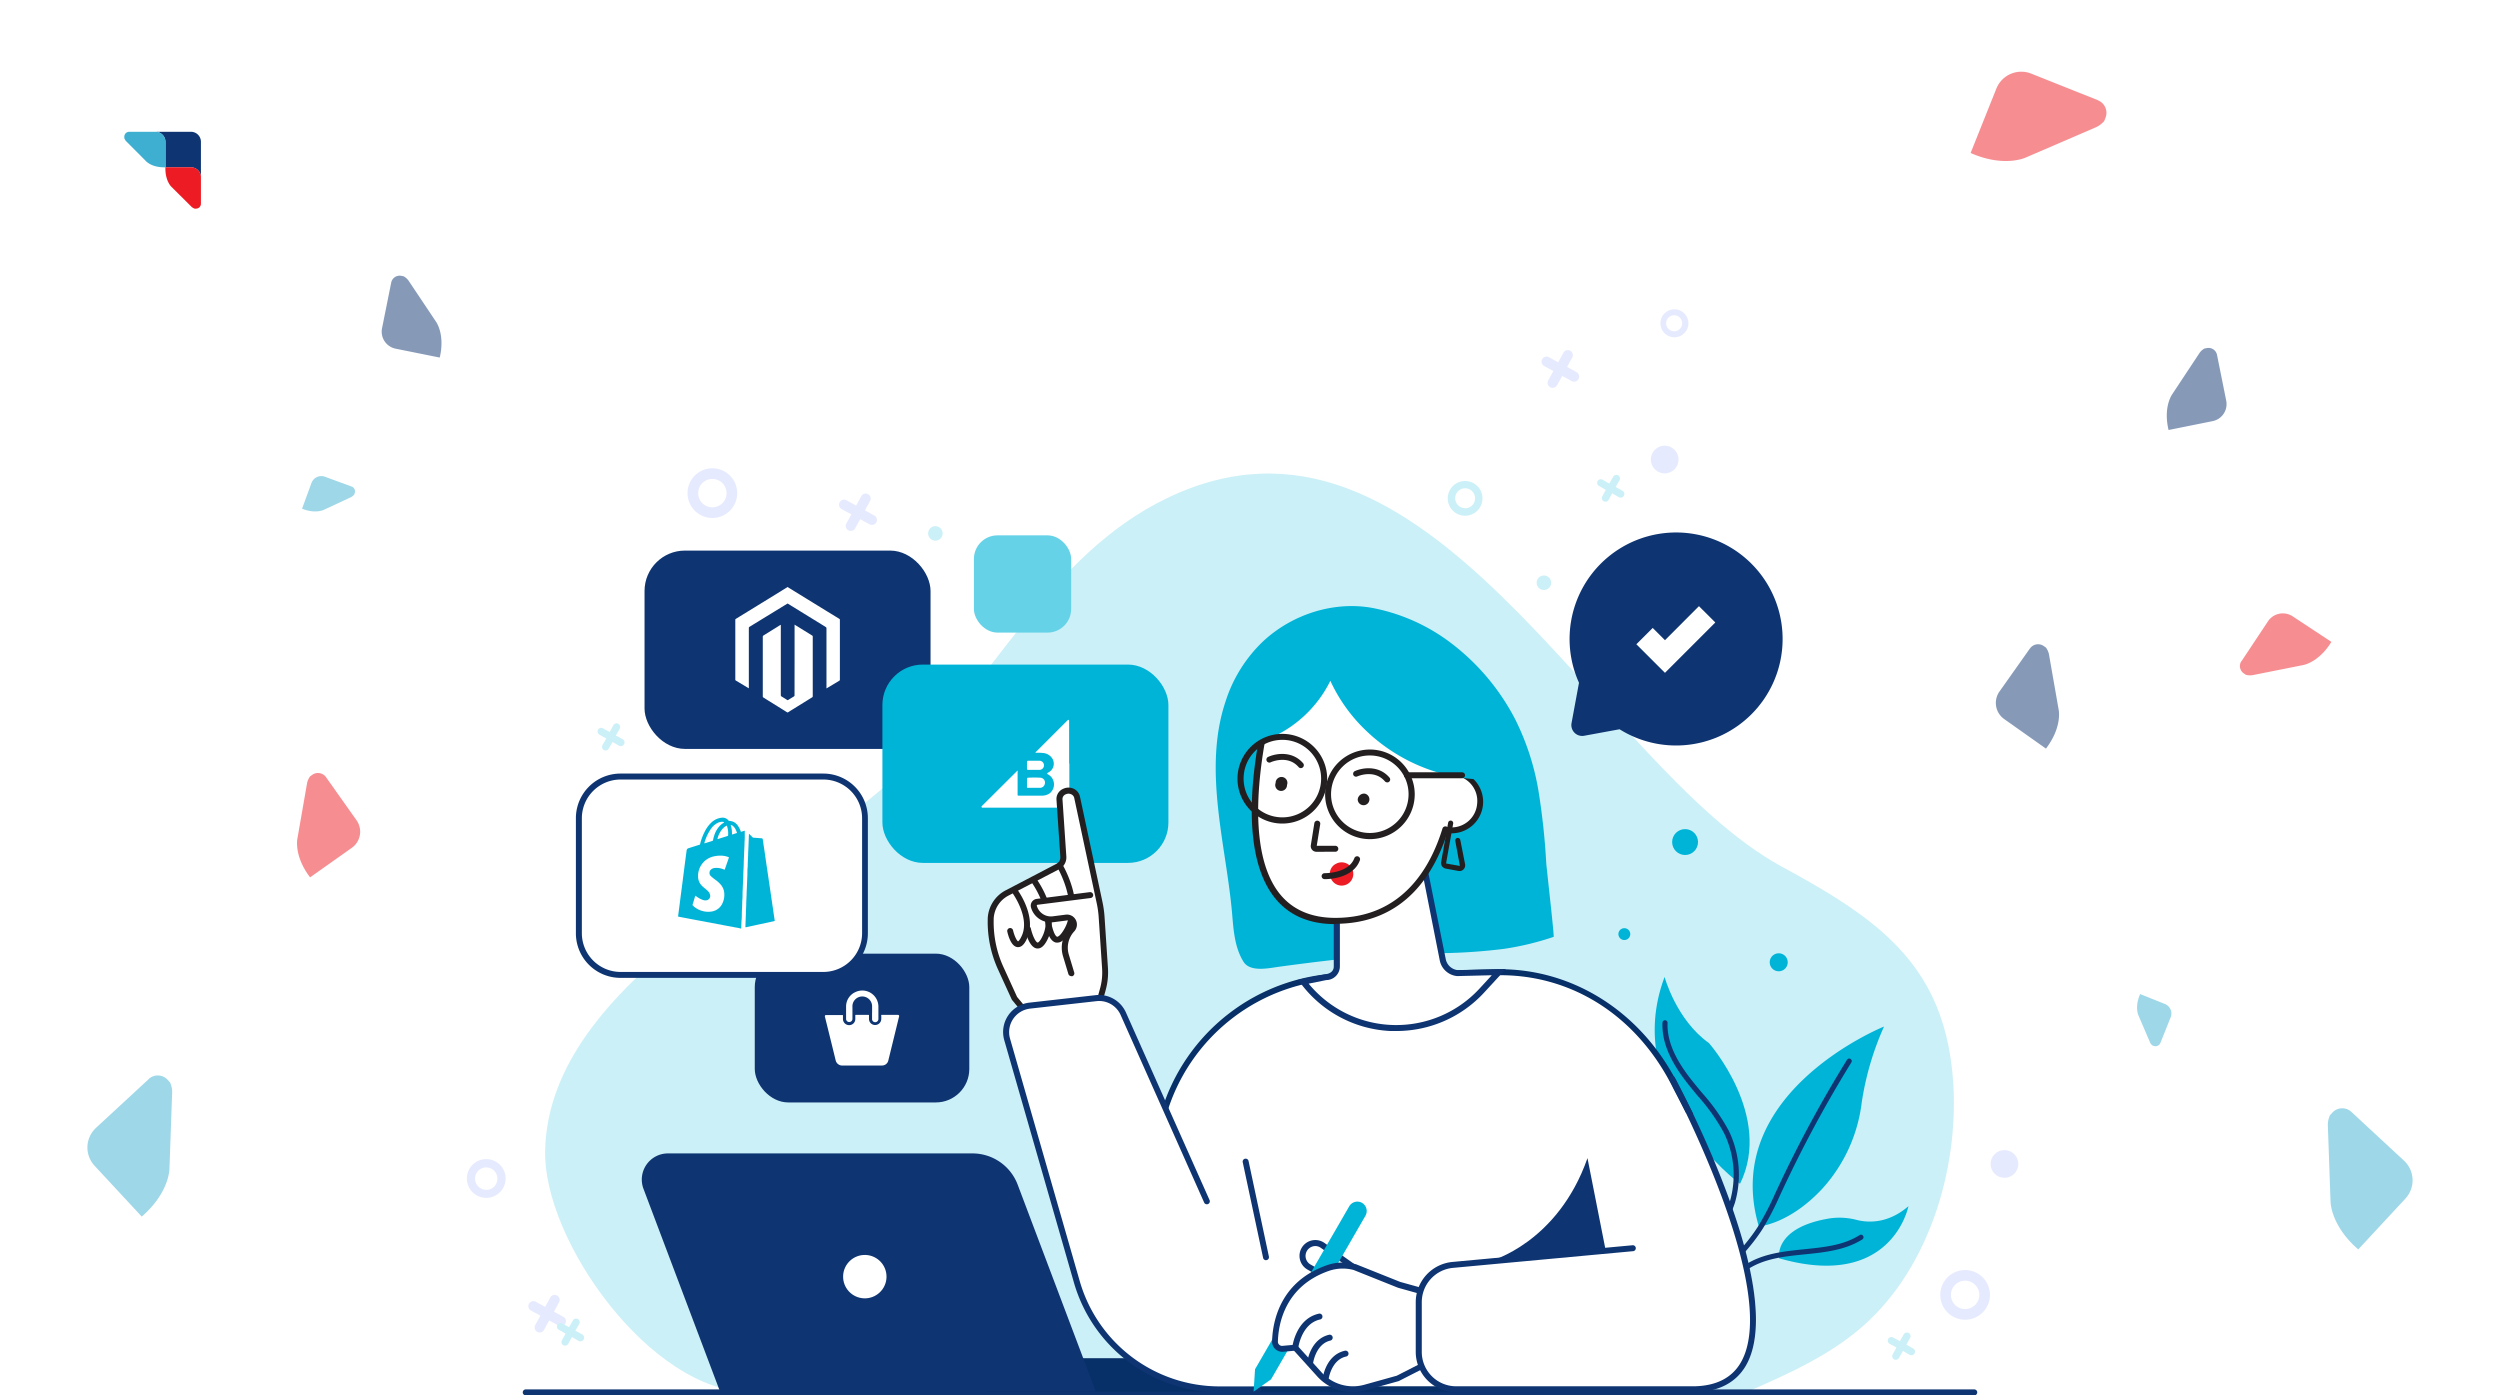 <svg xmlns="http://www.w3.org/2000/svg" xmlns:xlink="http://www.w3.org/1999/xlink" id="Layer_1" data-name="Layer 1" viewBox="0 0 645 360"><defs><style>.cls-1{opacity:0.5;}.cls-14,.cls-2{fill:#ed1c24;}.cls-2,.cls-3,.cls-4{fill-rule:evenodd;}.cls-10,.cls-3{fill:#0e3572;}.cls-4{fill:#3eafd1;}.cls-5{opacity:0.65;}.cls-6{fill:#fff;}.cls-7{fill:#e6eafe;}.cls-8{fill:#ccf0f7;}.cls-9{fill:#00b4d8;}.cls-11{fill:#231f20;}.cls-12{fill:#66d2e8;}.cls-13{fill:#072f68;}</style></defs><g class="cls-1"><path class="cls-2" d="M84.09,200.48,92,211.65a5.1,5.1,0,0,1-1.22,7.08L80,226.36c-4.25-5.6-3.27-10-3.27-10l2.51-14.4a4.61,4.61,0,0,1,.77-1.66l.56-.4a2.54,2.54,0,0,1,3.54.61Z"></path><path class="cls-3" d="M100.93,72.91l-2.37,11.8a4.48,4.48,0,0,0,3.5,5.25l11.39,2.29c1.42-6-.94-9.22-.94-9.22l-7.14-10.68a4,4,0,0,0-1.21-1.06l-.6-.12a2.23,2.23,0,0,0-2.63,1.74Z"></path><path class="cls-4" d="M90.71,125.53,83.84,123a2.71,2.71,0,0,0-3.48,1.61l-2.43,6.63c3.48,1.41,5.63.29,5.63.29l7.07-3.3a2.49,2.49,0,0,0,.76-.63l.12-.35a1.36,1.36,0,0,0-.8-1.74Z"></path><path class="cls-4" d="M38.36,278.42,24.75,291a6.92,6.92,0,0,0-.37,9.74l12.19,13.14c7.21-6.24,7.15-12.39,7.15-12.39l.7-19.8a6.18,6.18,0,0,0-.55-2.43l-.64-.69a3.45,3.45,0,0,0-4.87-.18Z"></path><path class="cls-3" d="M523.75,167.26l-7.9,11.17a5.1,5.1,0,0,0,1.22,7.08l10.79,7.63c4.26-5.6,3.28-10,3.28-10l-2.52-14.4a4.5,4.5,0,0,0-.76-1.66l-.57-.4a2.54,2.54,0,0,0-3.54.61Z"></path><path class="cls-3" d="M572,91.6l2.37,11.8a4.48,4.48,0,0,1-3.5,5.25l-11.38,2.29c-1.43-6,.94-9.22.94-9.22L567.52,91a4,4,0,0,1,1.2-1.07l.6-.12A2.24,2.24,0,0,1,572,91.6Z"></path><path class="cls-2" d="M541.3,25.87,524.07,19a6.92,6.92,0,0,0-9,3.84l-6.65,16.63c8.72,3.85,14.26,1.16,14.26,1.16l18.19-7.85a6.28,6.28,0,0,0,2-1.53l.35-.87a3.46,3.46,0,0,0-1.92-4.48Z"></path><path class="cls-4" d="M557.38,269.09l2.65-6.62a2.65,2.65,0,0,0-1.48-3.44l-6.39-2.56c-1.48,3.35-.45,5.48-.45,5.48l3,7a2.38,2.38,0,0,0,.59.76l.34.13a1.33,1.33,0,0,0,1.72-.74Z"></path><path class="cls-4" d="M606.64,286.85l13.61,12.62a6.92,6.92,0,0,1,.37,9.74l-12.19,13.14c-7.21-6.24-7.15-12.39-7.15-12.39l-.7-19.81a6.14,6.14,0,0,1,.55-2.42l.64-.69a3.46,3.46,0,0,1,4.87-.19Z"></path><path class="cls-2" d="M578.29,170.62l6.84-10.31a4.61,4.61,0,0,1,6.37-1.3l10,6.6c-3.33,5.42-7.39,6-7.39,6l-13,2.59a4.33,4.33,0,0,1-1.66-.09l-.52-.35a2.3,2.3,0,0,1-.65-3.19Z"></path></g><g class="cls-5"><image width="417" height="416" transform="translate(-7.2 -6.99) scale(0.24)"></image></g><circle class="cls-6" cx="42.93" cy="42.93" r="17.93"></circle><path class="cls-3" d="M40.1,34h9.17a2.58,2.58,0,0,1,2.57,2.58v9.16a2.58,2.58,0,0,0-2.57-2.57H42.68V36.61A2.59,2.59,0,0,0,40.1,34Z"></path><path class="cls-2" d="M51.84,52.56V45.7a2.55,2.55,0,0,0-2.54-2.54H42.68c-.12,3.52,1.56,5.05,1.56,5.05l5.19,5.16a2.36,2.36,0,0,0,.79.46h.35a1.27,1.27,0,0,0,1.27-1.27Z"></path><path class="cls-4" d="M33.29,34h6.85a2.56,2.56,0,0,1,2.55,2.55v6.61c-3.52.12-5-1.56-5-1.56l-5.16-5.18a2.34,2.34,0,0,1-.46-.8v-.34A1.28,1.28,0,0,1,33.29,34Z"></path><circle class="cls-7" cx="199.62" cy="176.2" r="3.58"></circle><circle class="cls-7" cx="517.15" cy="300.3" r="3.58"></circle><circle class="cls-7" cx="429.49" cy="118.56" r="3.58"></circle><path class="cls-7" d="M183.79,120.82a6.41,6.41,0,1,0,6.41,6.41A6.4,6.4,0,0,0,183.79,120.82Zm0,10.07a3.66,3.66,0,1,1,3.66-3.66A3.66,3.66,0,0,1,183.79,130.89Z"></path><path class="cls-7" d="M507,327.67a6.41,6.41,0,1,0,6.41,6.41A6.41,6.41,0,0,0,507,327.67Zm0,10.07a3.66,3.66,0,1,1,3.66-3.66A3.66,3.66,0,0,1,507,337.74Z"></path><path class="cls-7" d="M432,79.8a3.61,3.61,0,1,0,3.61,3.61A3.61,3.61,0,0,0,432,79.8Zm0,5.67A2.07,2.07,0,1,1,434,83.41,2.07,2.07,0,0,1,432,85.47Z"></path><path class="cls-7" d="M125.45,299.05a5,5,0,1,0,5,5A5,5,0,0,0,125.45,299.05Zm0,7.91a2.88,2.88,0,1,1,2.87-2.87A2.88,2.88,0,0,1,125.45,307Z"></path><path class="cls-7" d="M225.58,133l-2.42-1.32,1.32-2.43a1.29,1.29,0,0,0-2.27-1.24l-1.33,2.43-2.42-1.33a1.3,1.3,0,1,0-1.24,2.28l2.43,1.32-1.33,2.42a1.3,1.3,0,0,0,2.28,1.24l1.32-2.42,2.42,1.32a1.29,1.29,0,1,0,1.24-2.27Z"></path><path class="cls-7" d="M406.73,96l-2.42-1.33,1.32-2.42A1.29,1.29,0,1,0,403.36,91L402,93.46l-2.43-1.33a1.3,1.3,0,0,0-1.24,2.28l2.43,1.32-1.32,2.42a1.29,1.29,0,1,0,2.27,1.24L403.07,97l2.42,1.32A1.29,1.29,0,1,0,406.73,96Z"></path><path class="cls-7" d="M145.35,339.73l-2.43-1.32,1.32-2.42a1.29,1.29,0,1,0-2.27-1.24l-1.32,2.42-2.42-1.32a1.29,1.29,0,1,0-1.24,2.27l2.42,1.32-1.32,2.43a1.29,1.29,0,0,0,2.27,1.24l1.32-2.43,2.43,1.32a1.29,1.29,0,0,0,1.24-2.27Z"></path><path class="cls-8" d="M485.7,240.52c-7.14-6.31-16-11.52-26.13-17-48-26.24-91.12-127.55-158.59-94.95-30.19,14.6-45.25,47.7-68.34,70.3-27.35,26.77-90.94,53.62-92,97.94-.55,23.31,27.38,62.3,52.75,62.33l257,.13c10.85-4.74,21.89-9.62,30.7-17.53,16.57-14.9,24.17-39.88,22.87-62C502.85,261.37,496.17,249.77,485.7,240.52Z"></path><path class="cls-8" d="M378,124.1a4.48,4.48,0,1,0,4.48,4.48A4.49,4.49,0,0,0,378,124.1Zm0,7a2.56,2.56,0,1,1,2.56-2.56A2.56,2.56,0,0,1,378,131.14Z"></path><path class="cls-8" d="M400.2,150.35a1.87,1.87,0,1,1-1.86-1.87A1.86,1.86,0,0,1,400.2,150.35Z"></path><path class="cls-8" d="M243.2,137.62a1.87,1.87,0,1,1-1.87-1.87A1.87,1.87,0,0,1,243.2,137.62Z"></path><path class="cls-8" d="M418.59,126.6l-1.75-.95,1-1.75a.93.93,0,0,0-1.64-.89l-1,1.75-1.75-1a.94.94,0,0,0-1.27.37.93.93,0,0,0,.38,1.26l1.74,1-.95,1.74a.94.94,0,0,0,1.64.9l.95-1.75,1.75,1a.92.92,0,0,0,1.26-.37A.94.94,0,0,0,418.59,126.6Z"></path><path class="cls-8" d="M160.64,190.7l-1.75-.95,1-1.75a.93.93,0,1,0-1.64-.89l-.95,1.74-1.75-.95a.93.93,0,0,0-.89,1.64l1.75,1-1,1.75a.93.93,0,0,0,1.63.89l1-1.75,1.74,1A.94.94,0,0,0,161,192,.93.93,0,0,0,160.64,190.7Z"></path><path class="cls-8" d="M150.2,344.27l-1.75-.95,1-1.75a.93.93,0,0,0-1.64-.89l-1,1.75-1.74-1a.94.94,0,0,0-1.27.38.92.92,0,0,0,.37,1.26l1.75,1-.95,1.74a.94.94,0,0,0,.37,1.27,1,1,0,0,0,1.27-.37l.95-1.75,1.75,1a.92.92,0,0,0,1.26-.37A.94.94,0,0,0,150.2,344.27Z"></path><path class="cls-8" d="M493.6,347.91l-1.75-1,.95-1.74a.93.93,0,1,0-1.63-.9l-1,1.75-1.75-.95a.93.93,0,0,0-1.26.37.94.94,0,0,0,.37,1.27l1.75.95-.95,1.75a.93.93,0,1,0,1.63.89l1-1.75,1.74,1a.94.94,0,0,0,1.27-.38A.92.92,0,0,0,493.6,347.91Z"></path><path class="cls-9" d="M420.61,241a1.53,1.53,0,1,1-1.53-1.53A1.53,1.53,0,0,1,420.61,241Z"></path><path class="cls-9" d="M461.23,248.27a2.32,2.32,0,1,1-2.32-2.32A2.32,2.32,0,0,1,461.23,248.27Z"></path><circle class="cls-9" cx="434.75" cy="217.25" r="3.34"></circle><path class="cls-10" d="M509.27,360H135.73a.77.77,0,1,1,0-1.53H509.27a.77.77,0,1,1,0,1.53Z"></path><rect class="cls-10" x="194.73" y="246.04" width="55.35" height="38.39" rx="8.64"></rect><rect class="cls-6" x="149.35" y="200.35" width="73.79" height="51.17" rx="10.72"></rect><path class="cls-10" d="M212.42,252.29H160.07a11.5,11.5,0,0,1-11.49-11.48V211.07a11.51,11.51,0,0,1,11.49-11.49h52.35a11.5,11.5,0,0,1,11.49,11.49v29.74A11.5,11.5,0,0,1,212.42,252.29Zm-52.35-51.17a10,10,0,0,0-9.95,9.95v29.74a10,10,0,0,0,9.95,9.95h52.35a10,10,0,0,0,10-9.95V211.07a10,10,0,0,0-10-9.95Z"></path><rect class="cls-10" x="166.29" y="142.05" width="73.79" height="51.17" rx="10.43"></rect><rect class="cls-9" x="227.66" y="171.46" width="73.79" height="51.17" rx="10.43"></rect><path class="cls-9" d="M448.92,305.43S418,282.51,429.46,252.05c0,0,3,11.08,11.45,17.06C440.91,269.11,457.55,287.94,448.92,305.43Z"></path><path class="cls-9" d="M492.38,311.19S488.16,333,459,324.64c0,0-1.53-7.95,13.16-10.31a17.55,17.55,0,0,1,6.95.43C482,315.48,487.14,315.73,492.38,311.19Z"></path><path class="cls-9" d="M486.08,264.85s-42.51,17.06-32.3,51.57c0,0,7.81-.52,16.38-9.74a40.28,40.28,0,0,0,10.15-22.12A75,75,0,0,1,486.08,264.85Z"></path><path class="cls-9" d="M435.91,295.87s-9.15-10.58-24.6,1.42c0,0,18.7-.36,15.55,8.88,0,0-1.07,12.85,7.8,18.79C434.66,325,449.16,306.45,435.91,295.87Z"></path><path class="cls-10" d="M428.88,348.92a.62.62,0,0,1-.23,0,.66.66,0,0,1-.39-.85c2.76-7.54,8.57-13.3,14.18-18.86,4.06-4,8.25-8.18,11.27-13a74.8,74.8,0,0,0,4.35-8.44l.47-1a321.49,321.49,0,0,1,18-33.35.65.65,0,0,1,.91-.21.64.64,0,0,1,.21.9,321.84,321.84,0,0,0-17.91,33.22l-.47,1a75.88,75.88,0,0,1-4.43,8.59c-3.11,4.93-7.35,9.14-11.46,13.21-5.76,5.71-11.21,11.11-13.87,18.38A.67.67,0,0,1,428.88,348.92Z"></path><path class="cls-10" d="M435.41,349.44l-.17,0a.66.66,0,0,1-.47-.81c2.4-9,9.81-20.46,18.82-24,3.78-1.5,7.93-1.92,11.94-2.33,5.18-.53,10.08-1,14.25-3.65a.66.66,0,1,1,.7,1.12c-4.43,2.79-9.71,3.33-14.81,3.85-3.93.39-8,.81-11.6,2.24-8.6,3.42-15.71,14.48-18,23.15A.65.65,0,0,1,435.41,349.44Z"></path><path class="cls-10" d="M436,338.74a.66.66,0,0,1-.65-.62c-.33-5.49,2.12-10.74,4.3-14.7.54-1,1.11-2,1.66-2.95a50.06,50.06,0,0,0,5-10.48,24.67,24.67,0,0,0-1.49-17.61,50,50,0,0,0-6.81-9.64c-.95-1.14-1.92-2.31-2.84-3.5-4.44-5.7-6.43-10.58-6.26-15.36a.66.66,0,0,1,1.32,0c-.16,4.46,1.74,9.07,6,14.51.91,1.17,1.88,2.33,2.81,3.46a50.46,50.46,0,0,1,7,9.91,26,26,0,0,1,1.57,18.56,51.36,51.36,0,0,1-5.1,10.77c-.55,1-1.12,1.94-1.66,2.92-2.09,3.81-4.45,8.84-4.14,14a.66.66,0,0,1-.62.7Z"></path><path class="cls-11" d="M435.41,349.44a.63.63,0,0,1-.19,0,.65.65,0,0,1-.45-.81c1.46-5.05.7-10.62,0-15.53l-3.87-28.32a9.71,9.71,0,0,0-.94-3.54,8.14,8.14,0,0,0-3.57-2.93A24.88,24.88,0,0,0,419,296a.66.66,0,1,1,.19-1.31A26.22,26.22,0,0,1,427,297.1a9.34,9.34,0,0,1,4.13,3.45,11.1,11.1,0,0,1,1.1,4l3.87,28.32c.69,5,1.47,10.76-.07,16.07A.66.66,0,0,1,435.41,349.44Z"></path><rect class="cls-12" x="251.27" y="138.12" width="25.09" height="25.09" rx="6.09"></rect><path class="cls-10" d="M405.45,186.6l1.93-10.45a27.48,27.48,0,1,1,10.47,12l-9.15,1.68A2.8,2.8,0,0,1,405.45,186.6Z"></path><polygon class="cls-6" points="429.56 173.59 422.18 166.22 426.4 162.01 429.56 165.17 438.33 156.39 442.55 160.6 429.56 173.59"></polygon><path class="cls-13" d="M263,350.37h57.08a0,0,0,0,1,0,0V359a0,0,0,0,1,0,0H254.51a0,0,0,0,1,0,0v-.16A8.51,8.51,0,0,1,263,350.37Z" transform="translate(574.6 709.41) rotate(180)"></path><path class="cls-10" d="M185.76,359h96.95l-20.15-53.36a12.47,12.47,0,0,0-11.66-8.06H172.34a6.75,6.75,0,0,0-6.32,9.14Z"></path><circle class="cls-6" cx="223.14" cy="329.39" r="5.6" transform="translate(-114.04 540.59) rotate(-87.95)"></circle><path class="cls-6" d="M203.22,151.46c.48.31,1,.61,1.46.91l8.79,5.41,3.06,1.87a.31.31,0,0,1,.16.3v15.39a.29.29,0,0,1-.17.3l-3.12,1.87c-.05,0-.11.1-.17.06s0-.11,0-.17q0-7.64,0-15.26a.41.41,0,0,0-.23-.4q-4.39-2.7-8.78-5.41l-.9-.56a.19.19,0,0,0-.23,0L194.54,161c-.38.24-.75.48-1.14.7a.36.36,0,0,0-.2.37v15.25c0,.08,0,.2,0,.24s-.15-.06-.22-.1l-3.11-1.86a.29.29,0,0,1-.16-.29V159.94a.29.29,0,0,1,.15-.28l8.61-5.29,4.57-2.82.11-.09Z"></path><path class="cls-6" d="M205,170.4v-9c0-.07,0-.16,0-.2s.13,0,.19.08l4.34,2.68a.29.29,0,0,1,.16.28q0,7.69,0,15.39a.35.35,0,0,1-.2.31l-5.6,3.47-.57.36a.21.21,0,0,1-.25,0q-2.56-1.6-5.14-3.2c-.34-.21-.67-.43-1-.63a.27.27,0,0,1-.13-.25V164.32a.39.39,0,0,1,.2-.38l4.24-2.64.1-.07c.07,0,.1,0,.11.06v18a.43.43,0,0,0,.23.43c.47.27.93.56,1.38.86a.25.25,0,0,0,.31,0c.48-.31,1-.61,1.46-.9a.32.32,0,0,0,.16-.31Z"></path><path class="cls-9" d="M191,239.53a12.13,12.13,0,0,0-1.2-.24l-3.24-.61-7.47-1.41-4-.76c-.11,0-.15-.07-.13-.19.18-1.42.37-2.85.55-4.28.16-1.26.33-2.52.49-3.78l.54-4.22c.16-1.25.33-2.5.49-3.75l.12-.87a.66.66,0,0,1,.51-.59l2.21-.7c.2-.06.39-.13.59-.18a.22.22,0,0,0,.17-.2,14.11,14.11,0,0,1,1.2-3.21,8.22,8.22,0,0,1,1.7-2.32,4.53,4.53,0,0,1,2.67-1.25,1.89,1.89,0,0,1,1.76.73.22.22,0,0,0,.18.1,2.68,2.68,0,0,1,2.23,1.23,6,6,0,0,1,.73,1.42c0,.13.09.17.23.12s.44-.14.66-.21.18,0,.16.13,0,.58,0,.87c0,.64,0,1.27-.06,1.91,0,1-.08,1.95-.11,2.92l-.09,2.16c0,1-.07,2-.11,2.92,0,.72-.06,1.43-.08,2.15l-.12,2.93c0,.71,0,1.42-.08,2.13,0,1-.07,2-.11,3,0,.7,0,1.41-.08,2.11l-.09,2Zm-5-18.77a7.22,7.22,0,0,0-2,.23,5.08,5.08,0,0,0-2.9,1.94,5.16,5.16,0,0,0-1,3.14,3.42,3.42,0,0,0,1,2.47c.45.46,1,.82,1.44,1.26a2,2,0,0,1,.69,1.25,1.12,1.12,0,0,1-.68,1.15,1.68,1.68,0,0,1-1.15,0,6.06,6.06,0,0,1-1.89-1.05c-.1-.08-.13,0-.16.05-.22.73-.43,1.46-.66,2.18a.22.22,0,0,0,.07.25l.35.32a5.69,5.69,0,0,0,4.38,1.24,3.65,3.65,0,0,0,2.94-2.23,5,5,0,0,0,.43-2.5,3.73,3.73,0,0,0-.8-2.1,7.64,7.64,0,0,0-1.54-1.41,13.37,13.37,0,0,1-1.1-.89,1.16,1.16,0,0,1,.09-1.78,1.77,1.77,0,0,1,1-.35,4.67,4.67,0,0,1,2.3.42c.13.06.17,0,.21-.1l1-2.88c.06-.18.06-.18-.12-.25A5.23,5.23,0,0,0,186,220.76Zm.81-8.66s0,0-.06,0a.9.9,0,0,0-.28-.08,2.79,2.79,0,0,0-1.44.35,4.61,4.61,0,0,0-1.59,1.45,12.24,12.24,0,0,0-1.7,3.62s0,.09,0,.12.08,0,.12,0l1.9-.59a.27.27,0,0,0,.2-.22,10.29,10.29,0,0,1,.46-1.62,6.31,6.31,0,0,1,1.23-2,4.22,4.22,0,0,1,1.07-.85S186.79,212.16,186.8,212.1Zm1.06,3.14c0-.14,0-.34,0-.53a6.33,6.33,0,0,0-.29-1.55c0-.16-.06-.16-.21-.08a3.47,3.47,0,0,0-1.08.9,6.31,6.31,0,0,0-1.17,2.38s0,.08,0,.11.07,0,.1,0l2.36-.74C187.91,215.61,187.85,215.68,187.86,215.24Zm.75-2.39c-.08,0-.07.05-.06.1,0,.2.11.4.15.6a7.65,7.65,0,0,1,.14,1.59c0,.18,0,.18.16.13l1-.32c.11,0,.14-.08.1-.19s-.16-.41-.25-.61a2.73,2.73,0,0,0-.83-1.1A1,1,0,0,0,188.61,212.85Z"></path><path class="cls-9" d="M192.32,238.88l.12-3.13c0-.7.05-1.4.08-2.1,0-1,.07-2,.11-3,0-.68.06-1.37.08-2.06l.12-3c0-.66,0-1.32.08-2,0-1,.07-2,.11-3.07,0-.7.06-1.4.08-2.09l.12-3c0-.09,0-.24.05-.27s.14.11.21.18c.22.22.45.44.67.67a.39.39,0,0,0,.26.11l2.09.16c.19,0,.26.09.29.28l.42,2.78.48,3.34c.2,1.3.39,2.61.58,3.91l.54,3.66c.19,1.31.38,2.62.58,3.94.15,1.08.31,2.17.48,3.25,0,.14,0,.19-.15.22l-4.36.94-2.87.63c-.17,0-.17,0-.17-.15v-.21Z"></path><path class="cls-6" d="M222.41,274.91c-1.73,0-3.45,0-5.18,0a1.74,1.74,0,0,1-1.61-1.27Q214.32,268.31,213,263c-.06-.23-.12-.47-.17-.7a.31.31,0,0,1,.32-.42h4.2c.1,0,.14,0,.13.13v.88a1.6,1.6,0,0,0,1.43,1.59,1.58,1.58,0,0,0,1.76-1.54V262c0-.11,0-.16.16-.16h3.22c.12,0,.15,0,.15.16,0,.29,0,.57,0,.86a1.56,1.56,0,0,0,1.26,1.56,1.59,1.59,0,0,0,1.9-1.35,7.79,7.79,0,0,0,0-1.08c0-.11,0-.15.15-.15h4.12a.31.31,0,0,1,.33.43l-1.17,4.79-1.62,6.61a1.64,1.64,0,0,1-1.57,1.23Z"></path><path class="cls-6" d="M225,261.28v-1.53a2.54,2.54,0,1,0-5.07.07v3.05a.82.82,0,0,1-1.12.76.8.8,0,0,1-.52-.79c0-1.06,0-2.11,0-3.16a4.06,4.06,0,0,1,2.32-3.68,4.15,4.15,0,0,1,5.47,1.65,4.22,4.22,0,0,1,.55,2c0,1.06,0,2.12,0,3.17a.84.84,0,0,1-.5.84.81.81,0,0,1-1.14-.73v-1.61Z"></path><path class="cls-6" d="M275.89,197V207.9c0,.48,0,.48-.49.48H253.52a.27.27,0,0,1-.27-.13c-.06-.13,0-.22.09-.31l.15-.15,8.8-8.76.06-.06c.06-.05.1-.14.19-.12s0,.14,0,.21a1.27,1.27,0,0,1,0,.2c0,1.88,0,3.75,0,5.63,0,.37,0,.39.39.39h5.86a3.49,3.49,0,0,0,2-.58,2.94,2.94,0,0,0-.36-4.89c-.1-.05-.23-.09-.24-.23s.15-.2.26-.27a2.53,2.53,0,0,0,.95-3.76,3.15,3.15,0,0,0-2.32-1.28,14.62,14.62,0,0,0-1.62-.06c-.1,0-.24.06-.28-.06s.09-.15.16-.22l4.43-4.43,3.51-3.51.19-.18a.22.22,0,0,1,.26-.07c.09,0,.1.13.1.22V197Z"></path><path class="cls-6" d="M266.75,203.26c-.46,0-.92,0-1.39,0s-.4-.07-.4-.38c0-.62,0-1.24,0-1.86,0-.21.07-.37.3-.37a28.27,28.27,0,0,1,3.19,0,1.26,1.26,0,0,1,1.11,1.61,1.28,1.28,0,0,1-1.35,1c-.48,0-1,0-1.45,0Z"></path><path class="cls-6" d="M266.74,198.63h-1.45c-.23,0-.33-.1-.33-.33v-1.71c0-.23.11-.32.34-.32.95,0,1.91,0,2.87,0a1.18,1.18,0,1,1,0,2.36h-1.42Z"></path><path class="cls-6" d="M285.09,249.81l-.89-13.24a24.54,24.54,0,0,0-.52-3.71l-5.8-27.15a2.33,2.33,0,0,0-3.27-1.49h0a2.09,2.09,0,0,0-1.27,2l1,14.82a2.65,2.65,0,0,1-1.48,2.5L260,230.32a7.85,7.85,0,0,0-4.35,6.76v.31a28.86,28.86,0,0,0,2.62,12.48l3.54,7.75,4.2,5.06,16.9-1.44,1.67-6h0A16.35,16.35,0,0,0,285.09,249.81Z"></path><path class="cls-11" d="M265.62,263.47l-4.56-5.54-3.54-7.74a29.52,29.52,0,0,1-2.69-12.81v-.32a8.62,8.62,0,0,1,4.76-7.42l12.92-6.75a1.88,1.88,0,0,0,1.06-1.77l-1-14.82a2.85,2.85,0,0,1,1.72-2.78,3.19,3.19,0,0,1,2.78,0,2.9,2.9,0,0,1,1.56,2l5.8,27.15a27.44,27.44,0,0,1,.54,3.82l.88,13.24a17.11,17.11,0,0,1-.58,5.69L283.46,262Zm-3.21-6.26,3.88,4.67,16-1.35,1.52-5.49a15.4,15.4,0,0,0,.53-5.18l-.88-13.24a24.38,24.38,0,0,0-.51-3.6l-5.8-27.15a1.34,1.34,0,0,0-.75-.93,1.64,1.64,0,0,0-1.45,0,1.31,1.31,0,0,0-.83,1.28l1,14.81a3.42,3.42,0,0,1-1.88,3.24L260.31,231a7.09,7.09,0,0,0-3.94,6.09v.32a27.73,27.73,0,0,0,2.55,12.15Zm20.45,4h0Z"></path><path class="cls-9" d="M345.5,247.5c7.73-.84,15.47-1.46,23.25-1.57A146.22,146.22,0,0,0,388,244.81a72.81,72.81,0,0,0,12.84-3.1c.21-.07-1.78-17.32-1.91-19.06A177.38,177.38,0,0,0,396.92,204a65.22,65.22,0,0,0-6.05-18.52A58.39,58.39,0,0,0,373.14,165a48.67,48.67,0,0,0-19.32-8.2c-10-1.72-20.61,1.81-28,8.72a36.91,36.91,0,0,0-9.66,15.56c-5.88,17.72.23,37,1.75,54.92.35,4.19.69,8.58,2.92,12.14,1.78,2.82,6.74,1.59,9.46,1.24C335.33,248.7,340.41,248.05,345.5,247.5Z"></path><path class="cls-6" d="M324.69,358.43,296.47,300l3.83-12.86a49.54,49.54,0,0,1,46.26-35.38l39.25-1a49.53,49.53,0,0,1,46.91,30.36l2.87,6.83-38,70.42Z"></path><path class="cls-13" d="M398,359.19h-73.8L295.65,300.1,299.57,287a50.2,50.2,0,0,1,47-35.93l39.26-1c19.82-.46,38,11.09,47.37,30.23l3.64,7.08-.19.36Zm-72.84-1.53H397.1l38-70.31L431.8,281c-9.27-18.89-26.45-29.88-46-29.38l-39.25,1A48.64,48.64,0,0,0,301,287.39L297.29,300Z"></path><path class="cls-6" d="M339.67,328l-1.92-1.08a3.31,3.31,0,0,1-1-4.88h0a3.3,3.3,0,0,1,4.55-.71l7.64,5.39S342.06,327,339.67,328Z"></path><path class="cls-10" d="M339.62,328.85l-2.24-1.27a4.08,4.08,0,1,1,4.36-6.88l9.46,6.68-2.24.1c-.07,0-6.76.3-9,1.23Zm-.24-7.37a2.55,2.55,0,0,0-1.25,4.77l1.61.91a34.28,34.28,0,0,1,7-1.07L340.85,322A2.52,2.52,0,0,0,339.38,321.48Z"></path><path class="cls-6" d="M259.87,268.18l18,62.62a38.15,38.15,0,0,0,36.67,27.63h10.19V339.86l-34.86-78.29a6.86,6.86,0,0,0-7-4l-17.09,1.93A6.86,6.86,0,0,0,259.87,268.18Z"></path><path class="cls-10" d="M324.69,359.19H314.5A39.08,39.08,0,0,1,277.1,331l-18-62.63a7.63,7.63,0,0,1,6.49-9.69l17.08-1.93a7.62,7.62,0,0,1,7.83,4.49L312.1,309.7a.77.77,0,0,1-1.4.62l-21.57-48.44a6.06,6.06,0,0,0-6.26-3.58l-17.08,1.92A6.11,6.11,0,0,0,260.6,268l18,62.62a37.54,37.54,0,0,0,35.93,27.07h10.19a.77.77,0,0,1,0,1.53Z"></path><path class="cls-9" d="M327.93,355.87l-4.5,3.17.37-5.77,24.28-42a2.43,2.43,0,0,1,3.2-1h0a2.44,2.44,0,0,1,1,3.4Z"></path><path class="cls-6" d="M366.65,333.1,361,331.53l-11.52-4.61a11.79,11.79,0,0,0-6.76.22c-12.07,4.12-13.65,14.53-13.76,19a1.85,1.85,0,0,0,2,1.88l3.23-.29,6.2,6.86A11.74,11.74,0,0,0,352.25,358l8.4-2.34,6.12-3.14Z"></path><path class="cls-10" d="M349.06,359.2a12.42,12.42,0,0,1-9.25-4.13l-5.94-6.57-2.85.26a2.67,2.67,0,0,1-2-.7,2.61,2.61,0,0,1-.82-2c.1-4.49,1.71-15.39,14.27-19.68a12.58,12.58,0,0,1,7.2-.24l.1,0,11.48,4.59,6.19,1.72.13,20.46-6.69,3.41-8.39,2.34A12.45,12.45,0,0,1,349.06,359.2Zm-14.57-12.3,6.45,7.14a10.93,10.93,0,0,0,11.11,3.21l8.32-2.32,5.63-2.88-.12-18.36-5.19-1.45-11.47-4.59a11.06,11.06,0,0,0-6.28.21c-11.65,4-13.14,14.1-13.24,18.27a1,1,0,0,0,.34.81,1.05,1.05,0,0,0,.84.29Z"></path><path class="cls-6" d="M435.09,287.08s39,70.37,2.21,71.35H375.66A9.63,9.63,0,0,1,366,348.8V335.93a9.63,9.63,0,0,1,8.88-9.6l22.8-1.76.09-20.37Z"></path><path class="cls-10" d="M375.66,359.19a10.41,10.41,0,0,1-10.4-10.39V335.93a10.45,10.45,0,0,1,9.59-10.36l46.4-4.3a.77.77,0,0,1,.14,1.53L375,327.1a8.89,8.89,0,0,0-8.18,8.83V348.8a8.86,8.86,0,0,0,8.86,8.86H437.3c5.57-.15,9.56-2.21,11.82-6.12,10.71-18.5-18.07-72.28-18.36-72.82a.76.76,0,1,1,1.34-.73c1.21,2.24,29.48,55.08,18.35,74.32-2.55,4.4-7,6.72-13.13,6.88Z"></path><path class="cls-10" d="M409.57,298.8c-7.69,21.92-25,26.53-25,26.53l29.66-2.91Z"></path><path class="cls-6" d="M366.76,220.09l5.44,27.5a4.33,4.33,0,0,0,3.8,3.47l10.68-.26-4.38,4.76a30,30,0,0,1-46.05-2.28h0l5.87-1.18a2.8,2.8,0,0,0,2.8-2.8V221.42Z"></path><path class="cls-10" d="M360.24,266c-.51,0-1,0-1.53,0a30.68,30.68,0,0,1-23.07-12.22l-.73-1,7-1.42c1.41-.15,2.2-.91,2.2-2V220.7l23.22-1.42L373,247.44a3.55,3.55,0,0,0,3.08,2.85l12.44-.3-5.61,6.09A30.72,30.72,0,0,1,360.24,266Zm-22.61-12.22a29.24,29.24,0,0,0,44.1,1.26l3.16-3.43-8.92.22h-.05a5.05,5.05,0,0,1-4.47-4.08l-5.31-26.85-20.45,1.26V249.3a3.54,3.54,0,0,1-3.5,3.56Z"></path><path class="cls-6" d="M367.17,206.29a7.37,7.37,0,1,0,7.94-6.76A7.37,7.37,0,0,0,367.17,206.29Z"></path><path class="cls-11" d="M374.53,215l-.66,0a8.16,8.16,0,0,1-7.47-8.77h0a8.14,8.14,0,0,1,14.32-4.63A8.14,8.14,0,0,1,374.53,215Zm-6.6-8.67h0a6.62,6.62,0,0,0,6.06,7.12,6.61,6.61,0,0,0,7.11-6.06,6.61,6.61,0,1,0-13.17-1.06Z"></path><path class="cls-6" d="M375.71,188.44s3.48,49.09-31.17,49.21S329,176.32,329,176.32,355,150.85,375.71,188.44Z"></path><path class="cls-11" d="M344.44,238.42c-7,0-12.39-2.48-16-7.37-12-16.25-.66-53.39-.17-55l.05-.19.14-.13c.43-.43,10.74-10.33,23.77-8.4,9.22,1.36,17.35,8.33,24.15,20.7a.76.76,0,0,1-.3,1,.77.77,0,0,1-1-.3c-6.56-11.93-14.31-18.64-23-19.93-11.5-1.7-21.07,6.7-22.33,7.85-.87,2.93-11.12,38.36,0,53.41,3.31,4.48,8.28,6.75,14.77,6.75h.1c16.92-.06,24.32-12.57,27.54-23.06a.76.76,0,1,1,1.46.45c-3.37,11-11.14,24.08-29,24.14Z"></path><path class="cls-11" d="M329.11,202a1.52,1.52,0,1,0,2.94.52,1.52,1.52,0,1,0-2.94-.52Z"></path><path class="cls-11" d="M350.29,206.24a1.51,1.51,0,1,0,1.78-1.49A1.66,1.66,0,0,0,350.29,206.24Z"></path><path class="cls-14" d="M343.37,226.62a3,3,0,1,0,1.34-3.77A2.83,2.83,0,0,0,343.37,226.62Z"></path><path class="cls-9" d="M343.23,175.65a31.09,31.09,0,0,1-25.35,17.24,46.83,46.83,0,0,1,8.72-22.73A28.33,28.33,0,0,1,335,161.9c5.5-3.26,12.31-3.52,18.58-2.36a46.11,46.11,0,0,1,24,12.58,40.79,40.79,0,0,1,10.76,19.58c.28,1.14,1,2.11,1.34,3.21a5.39,5.39,0,0,1-.14,3.65c-.53,1.46-1.43,2.72-3.06,2.88a37.65,37.65,0,0,1-5-.37,43.91,43.91,0,0,1-6.38-.75,45.56,45.56,0,0,1-22.58-11.74A42,42,0,0,1,343.23,175.65Z"></path><path class="cls-11" d="M376.56,224.71a1.15,1.15,0,0,1-.26,0L373,224.1a1.47,1.47,0,0,1-1.19-1.71l1.81-10.14a.66.66,0,0,1,.76-.53.66.66,0,0,1,.54.76l-1.81,10.14a.22.22,0,0,0,0,.12.19.19,0,0,0,.1.06l3.27.58a.15.15,0,0,0,.14,0,.18.18,0,0,0,0-.14l-1.16-6.28a.66.66,0,0,1,1.3-.24L378,223a1.49,1.49,0,0,1-1.45,1.74Z"></path><path class="cls-10" d="M334.18,348.47h-.09a.76.76,0,0,1-.67-.85c0-.3.94-7.31,6.75-8.67a.77.77,0,1,1,.35,1.49c-4.78,1.12-5.57,7.3-5.58,7.36A.77.77,0,0,1,334.18,348.47Z"></path><path class="cls-10" d="M338,352.47h-.09a.77.77,0,0,1-.67-.85c0-.25.78-6.11,5.65-7.25a.77.77,0,0,1,.35,1.5c-3.82.89-4.48,5.88-4.48,5.93A.77.77,0,0,1,338,352.47Z"></path><path class="cls-10" d="M342,356.6h-.1a.75.75,0,0,1-.66-.85c0-.25.78-6.1,5.65-7.24a.77.77,0,1,1,.35,1.49c-3.82.9-4.48,5.88-4.48,5.93A.77.77,0,0,1,342,356.6Z"></path><path class="cls-10" d="M326.63,325.13a.76.76,0,0,1-.75-.61l-5.24-24.59a.77.77,0,1,1,1.5-.32l5.24,24.59a.77.77,0,0,1-.59.91Z"></path><path class="cls-11" d="M272.82,243.19a2,2,0,0,1-.35,0c-2.08-.41-2.72-4.46-2.87-5.7a.77.77,0,0,1,1.52-.18c.24,2,1,4.25,1.64,4.37.24,0,.92-.35,1.92-2.15,3.6-6.47-1.89-15.77-1.95-15.86a.76.76,0,0,1,.26-1,.78.78,0,0,1,1.06.26c.24.41,6,10.14,2,17.4C275.31,241.54,274.22,243.19,272.82,243.19Z"></path><path class="cls-11" d="M267.74,244.71h-.17c-1.92-.18-2.86-3.74-3.1-4.83a.76.76,0,0,1,.58-.92.77.77,0,0,1,.91.58c.41,1.83,1.26,3.6,1.76,3.64,0,0,.54,0,1.41-2,2.58-6-3.05-13.65-3.1-13.72a.76.76,0,1,1,1.22-.92c.26.34,6.22,8.46,3.29,15.25C270,243,269.11,244.71,267.74,244.71Z"></path><path class="cls-11" d="M262.67,244.36h-.15c-1.61-.15-2.38-2.87-2.64-4a.76.76,0,0,1,1.49-.33c.33,1.46,1,2.75,1.3,2.84,0,0,.39-.15,1-1.55,2.05-4.76-2.46-10.91-2.5-11a.76.76,0,1,1,1.22-.92c.21.28,5.09,6.92,2.68,12.5C264.61,243,263.87,244.36,262.67,244.36Zm0-1.53h0Z"></path><path class="cls-6" d="M281.28,230.93l-12.59,1.88a1,1,0,0,0-.83,1.07h0a4.22,4.22,0,0,0,4.87,3.25l4-.6.45,2.58c-3.35,4.28-.2,11.7-.2,11.7l5.88-1.24Z"></path><path class="cls-11" d="M276.37,251.84a.78.78,0,0,1-.73-.55l-1.38-4.58a7.7,7.7,0,0,1,1.75-7.47,1,1,0,0,0-.89-1.74l-3.35.43a5.29,5.29,0,0,1-5.76-3.76,1.76,1.76,0,0,1,1.48-2.26l13.69-1.74a.79.79,0,0,1,.86.67.76.76,0,0,1-.67.85l-13.69,1.74a.23.23,0,0,0-.17.1.25.25,0,0,0,0,.2,3.77,3.77,0,0,0,4.1,2.68l3.35-.43a2.57,2.57,0,0,1,2.85,2.11,2.61,2.61,0,0,1-.65,2.2,6.16,6.16,0,0,0-1.4,6l1.38,4.58a.77.77,0,0,1-.51,1A.62.62,0,0,1,276.37,251.84Z"></path><path class="cls-11" d="M335.62,198.18a.78.78,0,0,1-.58-.27c-2.77-3.23-7.1-1.29-7.14-1.27a.77.77,0,1,1-.64-1.39c1.86-.85,6.13-1.61,8.94,1.66a.76.76,0,0,1-.08,1.08A.8.8,0,0,1,335.62,198.18Z"></path><path class="cls-11" d="M357.89,201.85a.78.78,0,0,1-.58-.26c-2.77-3.23-7.09-1.29-7.14-1.27a.76.76,0,0,1-1-.37.77.77,0,0,1,.37-1c1.86-.86,6.13-1.62,8.94,1.66a.76.76,0,0,1-.58,1.26Z"></path><path class="cls-11" d="M330.85,212.48a11.57,11.57,0,1,1,11.56-11.57A11.58,11.58,0,0,1,330.85,212.48Zm0-21.6a10,10,0,1,0,10,10A10,10,0,0,0,330.85,190.88Z"></path><path class="cls-11" d="M353.41,216.5A11.56,11.56,0,1,1,365,204.94,11.57,11.57,0,0,1,353.41,216.5Zm0-21.59a10,10,0,1,0,10,10A10,10,0,0,0,353.41,194.91Z"></path><path class="cls-11" d="M377.23,200.79H363a.77.77,0,1,1,0-1.54h14.21a.77.77,0,0,1,0,1.54Z"></path><path class="cls-11" d="M339.63,219.76a1.47,1.47,0,0,1-1.11-.51,1.49,1.49,0,0,1-.33-1.17l.91-5.7a.78.78,0,0,1,.88-.64.77.77,0,0,1,.64.88l-.9,5.6h4.88a.77.77,0,0,1,0,1.53Z"></path><path class="cls-11" d="M341.87,226.82h-.12a.77.77,0,0,1,0-1.54c.06,0,6.19.08,7.67-3.87a.76.76,0,1,1,1.43.54C349.14,226.64,342.82,226.82,341.87,226.82Z"></path></svg>